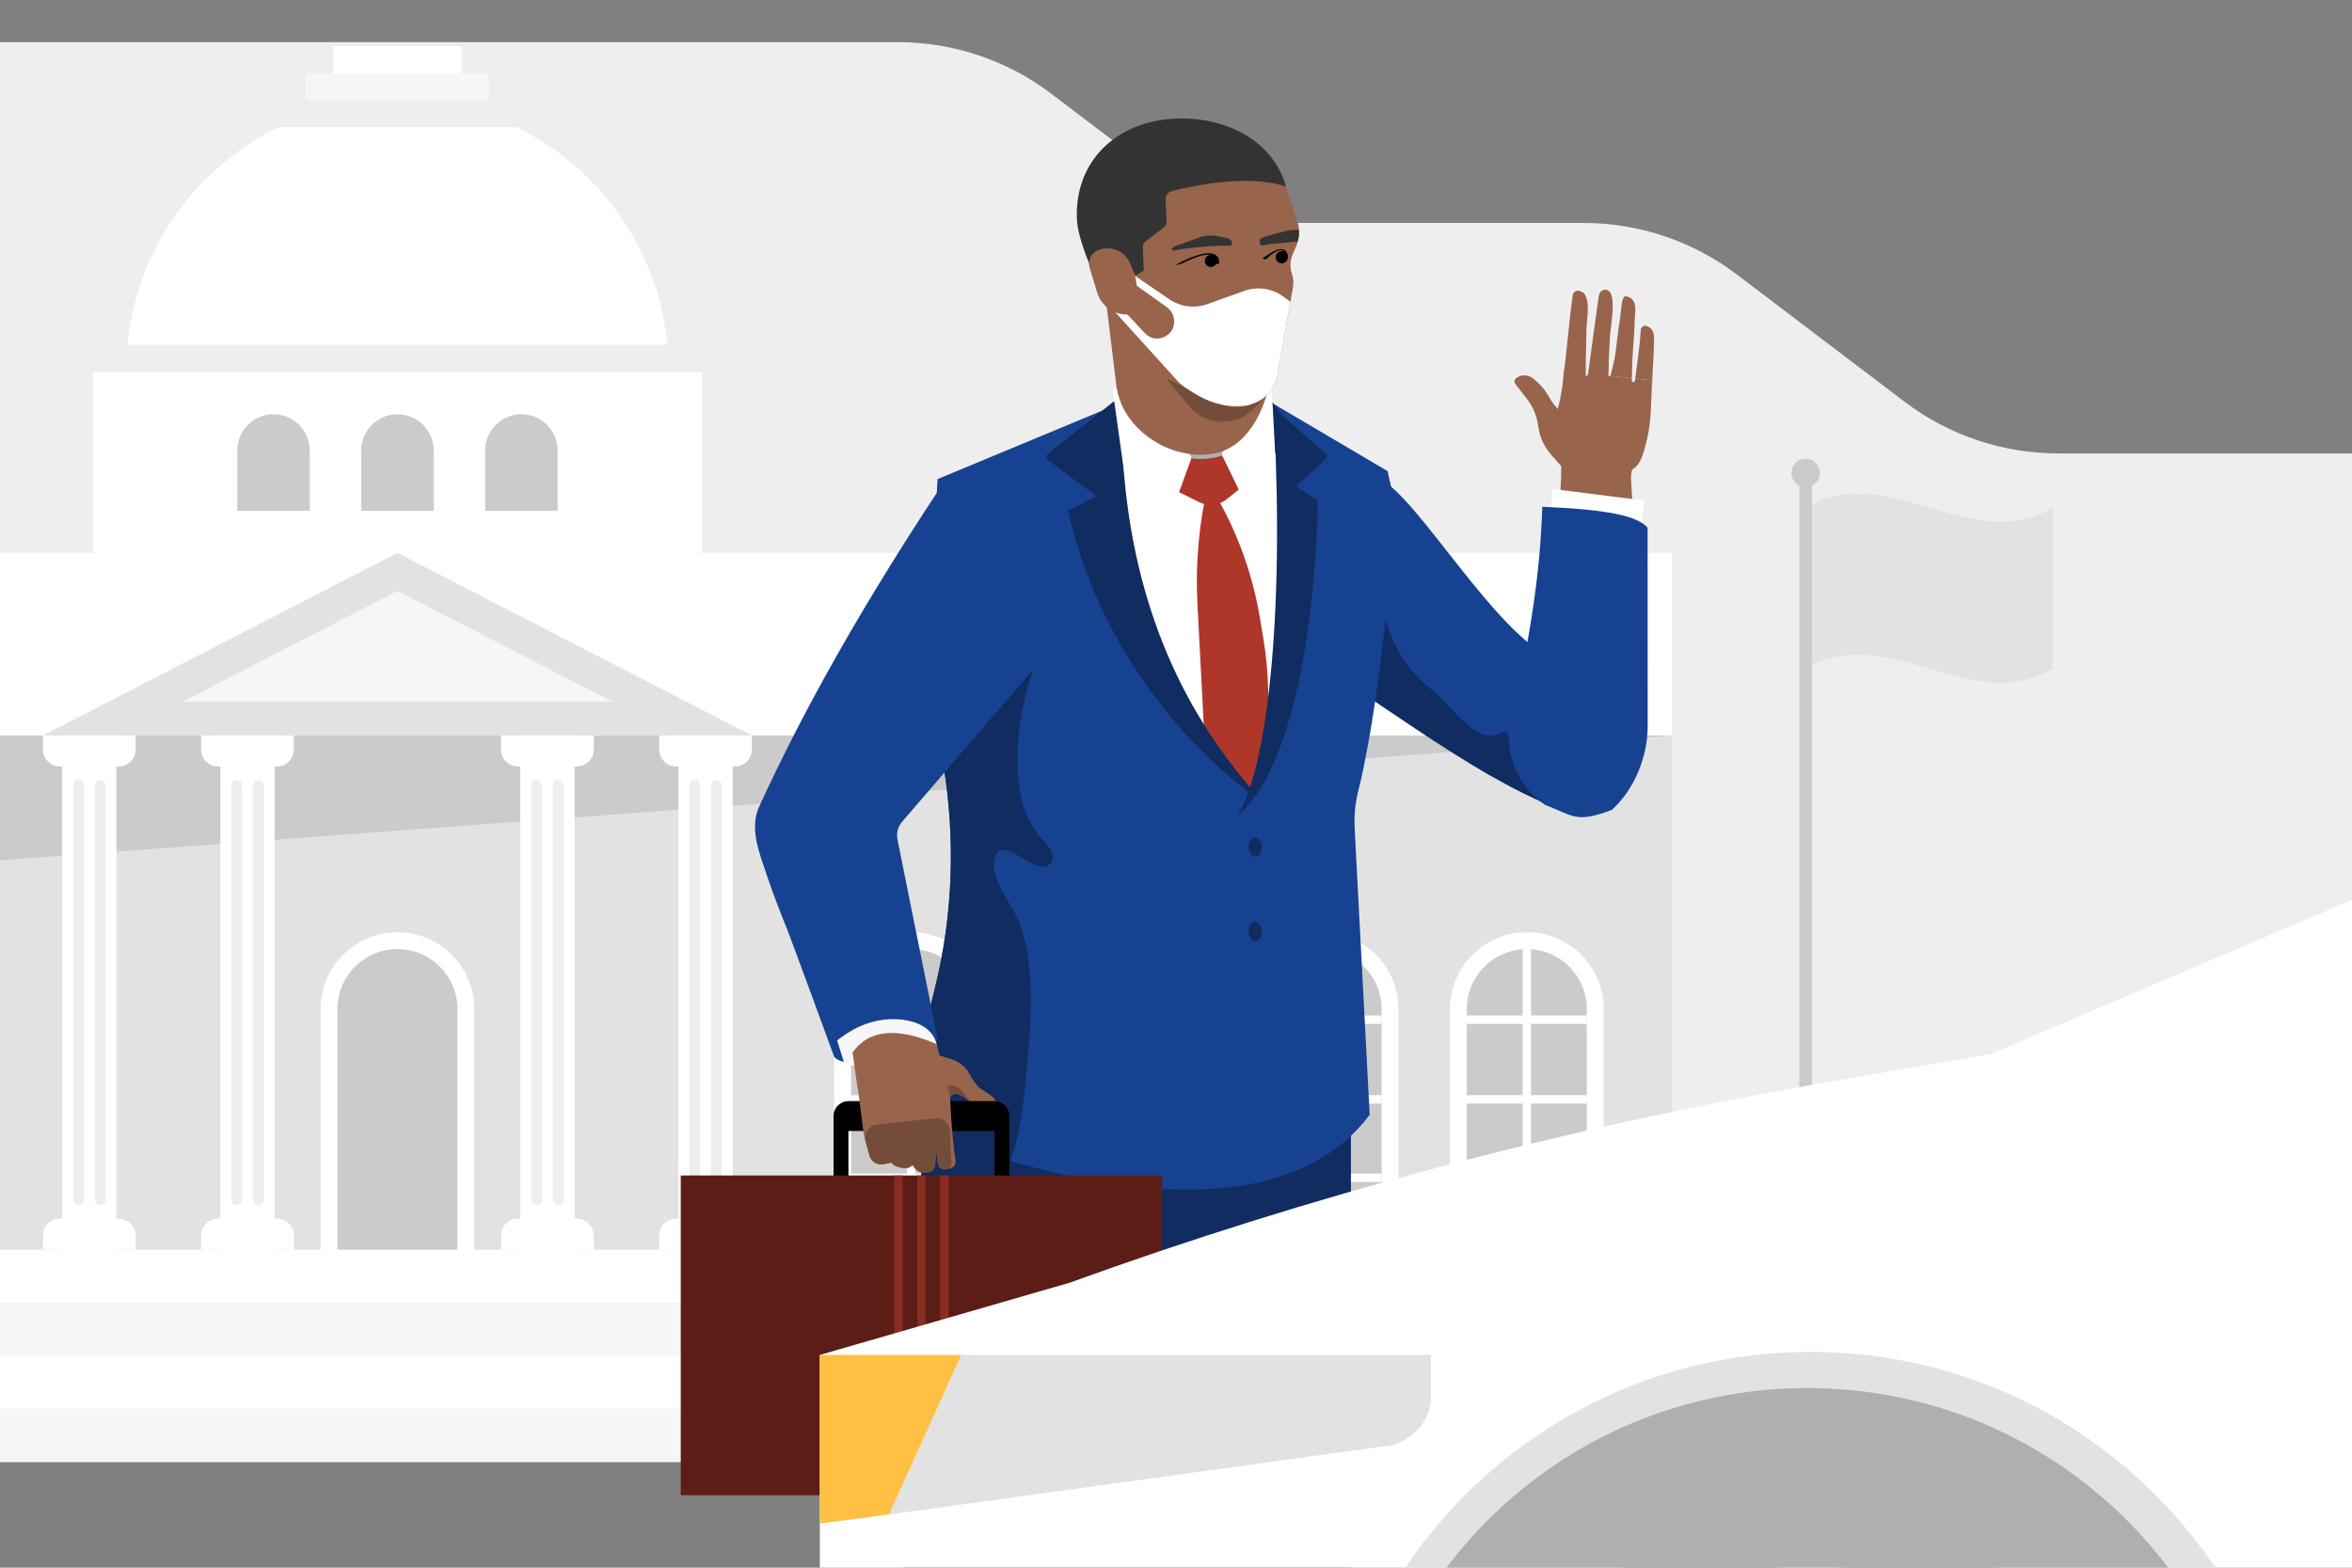 <svg width="558" height="372" viewBox="0 0 558 372" fill="none" xmlns="http://www.w3.org/2000/svg">
<rect x="0" y="0" width="558" height="372" fill="#808080" stroke="none"/>
<g clip-path="url(#clip0)">
<path d="M213.022 10C226.163 10 238.943 14.299 249.411 22.242L279.071 44.744C286.05 50.039 294.57 52.905 303.331 52.905H375.685C388.826 52.905 401.606 57.204 412.074 65.147L451.883 95.35C462.352 103.293 475.132 107.592 488.272 107.592H629.617V320.789H-181V10H213.022Z" fill="#EEEEEE"/>
<path d="M94.291 152.394C129.834 152.394 158.647 123.581 158.647 88.038C158.647 52.495 129.834 23.682 94.291 23.682C58.748 23.682 29.935 52.495 29.935 88.038C29.935 123.581 58.748 152.394 94.291 152.394Z" fill="white"/>
<path d="M115.975 17.408H72.607V30.154H115.975V17.408Z" fill="#F6F6F6"/>
<path d="M122.446 23.682H66.134V30.154H122.446V23.682Z" fill="#EEEEEE"/>
<path d="M109.503 10.936H79.079V17.408H109.503V10.936Z" fill="white"/>
<path d="M166.519 88.304H22.062V131.193H166.519V88.304Z" fill="white"/>
<path d="M396.681 174.523H-154.625V346.92H396.681V174.523Z" fill="#E2E2E2"/>
<path d="M-154.625 215.684V174.523H396.681L-154.625 215.684Z" fill="#CBCBCB"/>
<path d="M-154.625 174.523L396.681 174.523V131.193L-154.625 131.193V174.523Z" fill="white"/>
<path d="M94.291 131.193L10.193 174.523H178.389L94.291 131.193Z" fill="#E2E2E2"/>
<path d="M43.291 166.499L94.292 140.222L145.289 166.499H43.291Z" fill="#F6F6F6"/>
<path d="M27.633 174.523H14.754V296.536H27.633V174.523Z" fill="white"/>
<path d="M28.18 181.875H14.206C11.99 181.875 10.193 180.078 10.193 177.862V174.523H32.193V177.862C32.193 180.079 30.396 181.875 28.18 181.875Z" fill="white"/>
<path d="M14.206 289.183H28.18C30.396 289.183 32.193 290.98 32.193 293.196V296.535H10.193V293.196C10.193 290.98 11.989 289.183 14.206 289.183Z" fill="white"/>
<path d="M18.617 185.095C19.328 185.095 19.905 185.672 19.905 186.383V284.676C19.905 285.387 19.328 285.964 18.617 285.964C17.906 285.964 17.329 285.387 17.329 284.676V186.383C17.329 185.671 17.906 185.095 18.617 185.095Z" fill="#EEEEEE"/>
<path d="M23.769 185.095C24.48 185.095 25.057 185.672 25.057 186.383V284.676C25.057 285.387 24.48 285.964 23.769 285.964C23.058 285.964 22.481 285.387 22.481 284.676V186.383C22.481 185.671 23.057 185.095 23.769 185.095Z" fill="#EEEEEE"/>
<path d="M65.154 174.523H52.275V296.536H65.154V174.523Z" fill="white"/>
<path d="M65.702 181.875H51.727C49.511 181.875 47.714 180.078 47.714 177.862V174.523H69.714V177.862C69.715 180.079 67.918 181.875 65.702 181.875Z" fill="white"/>
<path d="M51.727 289.183H65.701C67.917 289.183 69.714 290.98 69.714 293.196V296.535H47.714V293.196C47.714 290.98 49.511 289.183 51.727 289.183Z" fill="white"/>
<path d="M56.139 185.095C56.85 185.095 57.427 185.672 57.427 186.383V284.676C57.427 285.387 56.85 285.964 56.139 285.964C55.428 285.964 54.851 285.387 54.851 284.676V186.383C54.851 185.671 55.428 185.095 56.139 185.095Z" fill="#EEEEEE"/>
<path d="M61.29 185.095C62.001 185.095 62.578 185.672 62.578 186.383V284.676C62.578 285.387 62.001 285.964 61.29 285.964C60.579 285.964 60.002 285.387 60.002 284.676V186.383C60.002 185.671 60.579 185.095 61.29 185.095Z" fill="#EEEEEE"/>
<path d="M199.912 298.234V239.45C199.912 230.495 207.197 223.21 216.152 223.21C225.107 223.21 232.392 230.495 232.392 239.45V298.234H199.912Z" fill="#CBCBCB"/>
<path d="M216.152 225.209C224.017 225.209 230.392 231.585 230.392 239.449V296.234H201.912V239.449C201.912 231.585 208.287 225.209 216.152 225.209ZM216.152 221.209C206.094 221.209 197.912 229.391 197.912 239.449V296.234V300.234H201.912H230.392H234.392V296.234V239.449C234.392 229.392 226.21 221.209 216.152 221.209Z" fill="white"/>
<path d="M248.605 298.234V239.45C248.605 230.495 255.89 223.21 264.844 223.21C273.799 223.21 281.084 230.495 281.084 239.45V298.234H248.605Z" fill="#CBCBCB"/>
<path d="M264.844 225.209C272.709 225.209 279.084 231.585 279.084 239.449V296.234H250.604V239.449C250.604 231.585 256.98 225.209 264.844 225.209ZM264.844 221.209C254.786 221.209 246.604 229.391 246.604 239.449V296.234V300.234H250.604H279.084H283.084V296.234V239.449C283.085 229.392 274.902 221.209 264.844 221.209Z" fill="white"/>
<path d="M297.296 298.234V239.45C297.296 230.495 304.581 223.21 313.536 223.21C322.491 223.21 329.776 230.495 329.776 239.45V298.234H297.296Z" fill="#CBCBCB"/>
<path d="M313.537 225.209C321.402 225.209 327.777 231.585 327.777 239.449V296.234H299.297V239.449C299.296 231.585 305.672 225.209 313.537 225.209ZM313.537 221.209C303.479 221.209 295.297 229.391 295.297 239.449V296.234V300.234H299.297H327.777H331.777V296.234V239.449C331.777 229.392 323.594 221.209 313.537 221.209Z" fill="white"/>
<path d="M345.988 298.234V239.45C345.988 230.495 353.273 223.21 362.228 223.21C371.183 223.21 378.468 230.495 378.468 239.45V298.234H345.988Z" fill="#CBCBCB"/>
<path d="M362.229 225.209C370.094 225.209 376.469 231.585 376.469 239.449V296.234H347.989V239.449C347.989 231.585 354.364 225.209 362.229 225.209ZM362.229 221.209C352.171 221.209 343.989 229.391 343.989 239.449V296.234V300.234H347.989H376.469H380.469V296.234V239.449C380.469 229.392 372.286 221.209 362.229 221.209Z" fill="white"/>
<path d="M54.288 123.193V106.904C54.288 101.059 59.043 96.304 64.888 96.304C70.732 96.304 75.487 101.059 75.487 106.904V123.193H54.288Z" fill="#CBCBCB"/>
<path d="M64.887 98.304C69.636 98.304 73.486 102.154 73.486 106.903V121.193H56.288V106.903C56.288 102.154 60.138 98.304 64.887 98.304ZM64.887 94.304C57.94 94.304 52.288 99.956 52.288 106.903V121.193V125.193H56.288H73.486H77.486V121.193V106.903C77.486 99.956 71.835 94.304 64.887 94.304Z" fill="white"/>
<path d="M83.691 123.193V106.904C83.691 101.059 88.446 96.304 94.291 96.304C100.135 96.304 104.89 101.059 104.89 106.904V123.193H83.691Z" fill="#CBCBCB"/>
<path d="M94.291 98.304C99.04 98.304 102.89 102.154 102.89 106.903V121.193H85.692V106.903C85.692 102.154 89.542 98.304 94.291 98.304ZM94.291 94.304C87.344 94.304 81.692 99.956 81.692 106.903V121.193V125.193H85.692H102.89H106.89V121.193V106.903C106.89 99.956 101.238 94.304 94.291 94.304Z" fill="white"/>
<path d="M113.095 123.193V106.904C113.095 101.059 117.85 96.304 123.695 96.304C129.539 96.304 134.294 101.059 134.294 106.904V123.193H113.095Z" fill="#CBCBCB"/>
<path d="M123.694 98.304C128.443 98.304 132.293 102.154 132.293 106.903V121.193H115.095V106.903C115.095 102.154 118.945 98.304 123.694 98.304ZM123.694 94.304C116.747 94.304 111.095 99.956 111.095 106.903V121.193V125.193H115.095H132.293H136.293V121.193V106.903C136.293 99.956 130.641 94.304 123.694 94.304Z" fill="white"/>
<path d="M78.05 301.475V239.45C78.05 230.495 85.335 223.21 94.29 223.21C103.245 223.21 110.53 230.495 110.53 239.45V301.475H78.05Z" fill="#CBCBCB"/>
<path d="M94.291 225.209C102.155 225.209 108.531 231.584 108.531 239.449V299.474H80.051V239.449C80.051 231.585 86.426 225.209 94.291 225.209ZM94.291 221.209C84.233 221.209 76.051 229.392 76.051 239.449V299.474V303.474H80.051H108.531H112.531V299.474V239.449C112.531 229.392 104.349 221.209 94.291 221.209Z" fill="white"/>
<path d="M201.912 296.536H-13.33V309.132H201.912V296.536Z" fill="white"/>
<path d="M216.152 309.132H-27.571V321.728H216.152V309.132Z" fill="#F6F6F6"/>
<path d="M230.392 321.728H-41.811V334.324H230.392V321.728Z" fill="white"/>
<path d="M242.215 334.324H-53.634V346.92H242.215V334.324Z" fill="#F6F6F6"/>
<path d="M136.306 174.523H123.427V296.536H136.306V174.523Z" fill="white"/>
<path d="M136.854 181.875H122.88C120.664 181.875 118.867 180.078 118.867 177.862V174.523H140.867V177.862C140.867 180.079 139.07 181.875 136.854 181.875Z" fill="white"/>
<path d="M122.88 289.183H136.854C139.07 289.183 140.867 290.98 140.867 293.196V296.535H118.867V293.196C118.867 290.98 120.663 289.183 122.88 289.183Z" fill="white"/>
<path d="M127.291 185.095C128.002 185.095 128.579 185.672 128.579 186.383V284.676C128.579 285.387 128.002 285.964 127.291 285.964C126.58 285.964 126.003 285.387 126.003 284.676V186.383C126.003 185.671 126.58 185.095 127.291 185.095Z" fill="#EEEEEE"/>
<path d="M132.442 185.095C133.153 185.095 133.73 185.672 133.73 186.383V284.676C133.73 285.387 133.153 285.964 132.442 285.964C131.731 285.964 131.154 285.387 131.154 284.676V186.383C131.155 185.671 131.731 185.095 132.442 185.095Z" fill="#EEEEEE"/>
<path d="M173.828 174.523H160.949V296.536H173.828V174.523Z" fill="white"/>
<path d="M174.376 181.875H160.402C158.186 181.875 156.389 180.078 156.389 177.862V174.523H178.389V177.862C178.389 180.079 176.592 181.875 174.376 181.875Z" fill="white"/>
<path d="M160.401 289.183H174.375C176.591 289.183 178.388 290.98 178.388 293.196V296.535H156.388V293.196C156.388 290.98 158.185 289.183 160.401 289.183Z" fill="white"/>
<path d="M164.813 185.095C165.524 185.095 166.101 185.672 166.101 186.383V284.676C166.101 285.387 165.524 285.964 164.813 285.964C164.102 285.964 163.525 285.387 163.525 284.676V186.383C163.525 185.671 164.102 185.095 164.813 185.095Z" fill="#EEEEEE"/>
<path d="M169.964 185.095C170.675 185.095 171.252 185.672 171.252 186.383V284.676C171.252 285.387 170.675 285.964 169.964 285.964C169.253 285.964 168.676 285.387 168.676 284.676V186.383C168.676 185.671 169.253 185.095 169.964 185.095Z" fill="#EEEEEE"/>
<path d="M166.519 81.832H22.062V88.304H166.519V81.832Z" fill="#EEEEEE"/>
<path d="M216.152 225.209V296.536" stroke="white" stroke-width="2" stroke-miterlimit="10"/>
<path d="M201.912 241.965H230.392" stroke="white" stroke-width="2" stroke-miterlimit="10"/>
<path d="M201.912 260.872H230.392" stroke="white" stroke-width="2" stroke-miterlimit="10"/>
<path d="M201.912 279.478H230.392" stroke="white" stroke-width="2" stroke-miterlimit="10"/>
<path d="M264.844 225.209V296.536" stroke="white" stroke-width="2" stroke-miterlimit="10"/>
<path d="M250.604 241.965H279.084" stroke="white" stroke-width="2" stroke-miterlimit="10"/>
<path d="M250.604 260.872H279.084" stroke="white" stroke-width="2" stroke-miterlimit="10"/>
<path d="M250.604 279.478H279.084" stroke="white" stroke-width="2" stroke-miterlimit="10"/>
<path d="M313.536 225.209V296.536" stroke="white" stroke-width="2" stroke-miterlimit="10"/>
<path d="M299.296 241.965H327.777" stroke="white" stroke-width="2" stroke-miterlimit="10"/>
<path d="M299.296 260.872H327.777" stroke="white" stroke-width="2" stroke-miterlimit="10"/>
<path d="M299.296 279.478H327.777" stroke="white" stroke-width="2" stroke-miterlimit="10"/>
<path d="M362.229 225.209V296.536" stroke="white" stroke-width="2" stroke-miterlimit="10"/>
<path d="M347.989 241.965H376.469" stroke="white" stroke-width="2" stroke-miterlimit="10"/>
<path d="M347.989 260.872H376.469" stroke="white" stroke-width="2" stroke-miterlimit="10"/>
<path d="M347.989 279.478H376.469" stroke="white" stroke-width="2" stroke-miterlimit="10"/>
<path d="M487.035 158.655C467.485 170.116 447.934 147.194 428.384 158.655C428.384 145.92 428.384 133.186 428.384 120.451C447.934 108.99 467.485 131.912 487.035 120.451C487.035 133.186 487.035 145.92 487.035 158.655Z" fill="#E2E2E2"/>
<path d="M428.384 112.047V373.92" stroke="#CBCBCB" stroke-width="3" stroke-miterlimit="10"/>
<path d="M425 112.216C425 110.347 426.515 108.832 428.384 108.832C430.253 108.832 431.768 110.347 431.768 112.216C431.768 114.085 430.253 115.6 428.384 115.6C426.515 115.6 425 114.084 425 112.216Z" fill="#CBCBCB"/>
<path d="M329.196 114.789L293.373 145.515L366.519 190.412L370.992 157.257C357.447 154.101 339.523 122.809 329.196 114.789Z" fill="#174291"/>
<path d="M367.759 191.06C362.535 188.299 358.796 177.828 357.757 174.384C357.585 173.813 356.956 173.52 356.409 173.757C355.434 174.179 354.622 174.488 354.098 174.571C349.407 175.312 342.731 165.937 340.263 164.116C328.736 155.614 326.801 142.32 326.09 128.748C325.274 128.439 324.46 127.925 323.657 127.286L297.339 147.656C326.358 165.367 347.908 183.261 369.062 191.673V191.67C368.622 191.488 368.187 191.286 367.759 191.06Z" fill="#102C60"/>
<path d="M219.087 259.86L216.123 364.777L199.996 426.529H320.47V259.86H219.087Z" fill="#174291"/>
<path d="M320.47 365.233V259.86H219.087L216.215 361.529C218.383 362.928 225.235 365.234 246.886 365.234C258.647 365.233 288.236 365.233 320.47 365.233Z" fill="#102C60"/>
<path d="M370.268 107.417L388.5 108.914C387.398 110.314 386.85 112.065 386.961 113.844C387.641 124.799 389.95 164.006 387.496 169.302L361.615 170.385C361.615 170.385 360.243 163.003 366.461 138.649C366.461 138.649 367.048 134.658 368.651 126.845C369.632 122.058 370.784 115.486 370.268 107.417Z" fill="#99644C"/>
<path d="M367.814 123.57L368.322 116.024L390.121 118.784L388.799 129.142L367.814 123.57Z" fill="white"/>
<path d="M371.505 98.179C371.001 99.12 370.732 98.901 370.31 97.921L369.194 96.614C368.491 95.791 367.885 94.891 367.354 93.947C366.617 92.639 365.653 91.468 364.503 90.49C364.242 90.268 363.978 90.044 363.722 89.827C362.591 88.865 360.946 88.812 359.75 89.701L359.714 89.728C359.272 90.057 359.185 90.685 359.522 91.122L362.335 94.766C363.617 96.427 364.469 98.378 364.814 100.448L365.005 101.59C365.396 103.934 366.435 106.122 368.005 107.907L371.272 111.623L371.524 98.143C371.517 98.154 371.512 98.167 371.505 98.179Z" fill="#99644C"/>
<path d="M373.118 70.087C373.413 68.406 375.497 68.853 376.095 70.047C377.299 72.451 376.375 75.955 376.362 78.515C376.348 81.299 376.172 86.124 376.204 88.911L370.979 88.637C371.784 82.996 372.295 75.729 373.118 70.087Z" fill="#99644C"/>
<path d="M391.991 90.262L387.947 89.837C387.914 90.02 387.882 90.198 387.849 90.384C387.775 90.794 387.176 90.757 387.154 90.341C387.143 90.143 387.134 89.947 387.124 89.75L376.731 88.658C376.72 88.741 376.709 88.818 376.697 88.905C376.691 88.939 376.683 88.974 376.672 89.009C376.627 89.152 376.539 89.289 376.402 89.265C376.258 89.24 376.215 89.057 376.205 88.911C376.197 88.808 376.194 88.704 376.187 88.601L371.029 88.059C370.746 91.527 370.27 94.966 369.18 98.304L371.272 111.623L372.314 112.457C372.314 112.457 379.167 112.256 383.362 112.138C384.691 112.101 386.137 112.027 387.32 111.352C389.406 110.161 389.993 107.094 390.568 104.963C391.892 100.058 391.613 95.257 391.991 90.262Z" fill="#99644C"/>
<path d="M376.25 89.265C376.36 89.308 376.489 89.279 376.581 89.202C376.75 89.061 376.757 88.812 376.786 88.606C377.179 85.8 377.67 81.998 378.057 79.19C378.256 77.748 378.455 76.306 378.655 74.865C378.758 74.122 378.861 73.379 378.964 72.637C379.032 72.146 379.032 72.146 379.238 70.671C379.292 70.284 379.349 69.886 379.533 69.544C379.81 69.028 380.378 68.698 380.937 68.735C383.905 68.929 382.041 77.732 381.967 79.654C381.902 81.336 381.732 84.012 381.668 85.695C381.628 86.712 381.717 87.257 381.503 90.199L376.174 89.639L376.217 89.23C376.229 89.237 376.236 89.259 376.25 89.265Z" fill="#99644C"/>
<path d="M383.322 83.323C383.607 81.037 383.99 77.755 384.365 75.482C384.583 74.156 384.659 70.205 385.642 70.308C388.504 70.609 387.964 73.921 387.885 74.984C387.713 77.285 387.811 78.069 387.609 80.367C387.507 81.534 387.325 84.572 387.26 85.742C387.22 86.457 387.165 89.362 387.165 89.362L387.124 89.75L382.06 89.218C382.585 87.259 383.07 85.343 383.322 83.323Z" fill="#99644C"/>
<path d="M389.027 81.28C389.135 80.248 389.217 78.813 389.298 78.041C389.328 77.76 389.843 77.238 390.359 77.292C391.327 77.394 392.366 78.367 392.397 79.798C392.473 83.369 392.103 86.752 391.991 90.261L387.947 89.836C388.248 87.603 388.791 83.527 389.027 81.28Z" fill="#99644C"/>
<path d="M289.681 88.487L261.924 97.261L222.425 113.69C222.425 113.69 219.835 156.955 223.834 181.572C226.675 199.062 226.111 216.933 221.885 234.14L213.987 266.296C213.987 266.296 295.876 303.397 324.948 264.528L321.384 196.527C321.224 193.478 321.525 190.426 322.292 187.471C324.745 178.022 330.706 144.071 330.071 115.715L329.195 111.788L289.681 88.487Z" fill="#174291"/>
<path d="M298.904 90.502C302.146 97.104 307.629 102.689 314.53 107.63C314.903 108.039 314.873 108.674 314.462 109.046L297.709 124.205L293.292 90.794L298.904 90.502Z" fill="#102C60"/>
<path d="M263.684 95.712L248.494 107.755C248.108 108.196 248.182 108.873 248.654 109.22L268.414 123.737L269.576 95.04L264.432 95.312C264.136 95.328 263.862 95.475 263.684 95.712Z" fill="#102C60"/>
<path d="M293.085 105.091L279.193 105.818L279.502 111.727L293.395 110.999L293.085 105.091Z" fill="#AFAFAF"/>
<path d="M270.113 75.947L262.523 72.389L264.701 90.291L264.954 92.372C266.69 101.622 276.472 108.373 285.711 107.889C295.028 107.401 300.471 99.727 300.65 90.261L270.113 75.947Z" fill="#99644C"/>
<path d="M243.708 252.381C244.678 241.408 245.584 230.058 242.045 219.421C240.556 214.948 234.546 208.609 235.994 203.609C237.749 197.554 245.402 207.944 248.934 205.15C251.66 202.989 247.204 199.279 245.986 197.6C243.89 194.71 242.595 191.598 242.023 188.062C240.282 177.298 242.386 165.603 246.32 155.556C240.998 148.928 232.721 145.471 225.857 141.137C224.431 140.237 223.078 139.241 221.771 138.185C221.481 151.031 221.658 168.17 223.835 181.57C226.677 199.06 226.112 216.931 221.886 234.139L213.988 266.295C213.988 266.295 224.687 271.141 239.722 275.496C239.735 275.459 239.749 275.426 239.762 275.388C242.347 267.974 243.024 260.119 243.708 252.381Z" fill="#102C60"/>
<path d="M261.78 104.684L276.402 111.882L294.591 110.929L305.443 106.184L307.027 150.568L300.949 181.41L297.767 188.171L289.794 180.57L270.881 154.091L263.746 125.162L261.206 111.458L261.78 104.684Z" fill="white"/>
<path d="M300.87 163.71C300.776 159.594 300.388 155.489 299.708 151.428L298.892 146.549C296.992 135.197 292.841 124.339 286.683 114.614C284.453 124.024 283.578 133.704 284.084 143.361L285.833 176.735L297.096 188.134L301.145 175.78L300.87 163.71Z" fill="#AE372A"/>
<path d="M282.218 108.727L278.669 116.27L284.59 119.189C286.678 120.219 289.175 119.947 290.993 118.492L294.827 115.423L290.319 107.978C288.924 108.482 287.408 108.802 285.764 108.889C284.585 108.951 283.397 108.891 282.218 108.727Z" fill="#AE372A"/>
<path d="M297.905 203.326C298.776 203.281 299.428 202.211 299.361 200.937C299.294 199.663 298.534 198.667 297.663 198.713C296.792 198.759 296.141 199.828 296.207 201.102C296.274 202.376 297.034 203.372 297.905 203.326Z" fill="#102C60"/>
<path d="M297.904 223.326C298.775 223.28 299.427 222.211 299.36 220.937C299.293 219.663 298.533 218.667 297.662 218.712C296.792 218.758 296.14 219.828 296.207 221.102C296.273 222.376 297.033 223.372 297.904 223.326Z" fill="#102C60"/>
<path d="M229.558 91.808V91.805L229.559 91.812L229.558 91.808Z" fill="#ED6E33"/>
<path d="M290.016 108.219L294.395 117.21C297.176 116.166 300.682 114.591 302.776 112.265L301.382 85.662C301.825 94.15 297.445 104.024 290.521 106.869C289.993 107.085 289.766 107.706 290.016 108.219Z" fill="white"/>
<path d="M266.29 106.904C266.234 105.831 265.358 100.615 265.323 99.548L252.355 105.812C252.523 108.128 250.567 108.446 250.868 110.719L260.162 117.716L253.411 121.208C259.375 148.241 276.096 172.696 297.019 188.63L297.432 187.787C279.877 167.808 268.105 141.53 266.29 106.904Z" fill="#102C60"/>
<path d="M314.016 109.37C314.002 108.645 313.993 107.922 313.974 107.192L302.075 96.675C302.154 97.992 302.23 99.315 302.3 100.646C304.635 145.201 300.755 182.907 293.412 193.689C305.174 184.267 311.86 154.36 312.634 118.737L307.322 115.245L314.016 109.37Z" fill="#102C60"/>
<path d="M231.63 262.789C235.269 264.746 238.527 262.082 234.525 259.57C233.914 259.187 233.09 258.653 232.135 258.026L229.257 260.616C229.917 260.986 230.503 262.184 231.63 262.789Z" fill="#99644C"/>
<path d="M229.368 260.869C229.859 261.25 230.349 261.695 230.809 262.183L229.703 260.751L229.368 260.869Z" fill="#744C3A"/>
<path d="M235.922 268.369H201.303C199.346 268.369 197.759 266.782 197.759 264.825C197.759 262.868 199.346 261.281 201.303 261.281H235.922C237.879 261.281 239.466 262.868 239.466 264.825C239.466 266.782 237.879 268.369 235.922 268.369Z" fill="black"/>
<path d="M201.284 264.825H197.76V325.419H201.284V264.825Z" fill="black"/>
<path d="M239.466 264.825H235.942V325.419H239.466V264.825Z" fill="black"/>
<path d="M275.72 278.93H161.506V354.794H275.72V278.93Z" fill="#5C1D16"/>
<path d="M268.809 80.398L281.977 96.214C285.86 101.1 293.164 101.433 297.476 96.921L301.301 92.918L268.809 80.398Z" fill="#744C3A"/>
<path d="M266.372 71.277L269.778 84.393C270.638 86.176 272.085 87.609 273.876 88.451L289.567 95.827C291.567 96.767 293.852 96.904 295.95 96.208L297.233 95.782C300.233 94.787 302.448 92.23 303.006 89.119L306.746 68.252C306.942 67.16 306.859 66.036 306.504 64.985C305.972 63.404 306.058 61.681 306.746 60.162L307.419 58.676C308.367 56.583 308.44 54.198 307.622 52.05L304.233 41.737L266.705 35.446L259.915 56.47L266.372 71.277Z" fill="#99644C"/>
<path d="M287.271 63.357C288.066 63.357 288.711 62.712 288.711 61.917C288.711 61.122 288.066 60.477 287.271 60.477C286.476 60.477 285.831 61.122 285.831 61.917C285.831 62.712 286.476 63.357 287.271 63.357Z" fill="black"/>
<path d="M304.096 62.475C304.891 62.475 305.536 61.83 305.536 61.035C305.536 60.24 304.891 59.595 304.096 59.595C303.301 59.595 302.656 60.24 302.656 61.035C302.656 61.83 303.301 62.475 304.096 62.475Z" fill="black"/>
<path d="M289.196 62.323C289.196 62.323 289.035 62.331 288.835 62.342C288.635 62.353 288.474 62.361 288.474 62.361C288.474 62.361 288.635 62.353 288.835 62.342C289.035 62.331 289.196 62.323 289.196 62.323Z" fill="#ED6E33"/>
<path d="M278.895 62.862L278.912 62.861C279.542 62.828 280.157 62.659 280.719 62.374C282.922 61.255 288.767 58.622 288.473 62.36L289.194 62.322C289.196 62.323 289.958 56.937 278.895 62.862Z" fill="black"/>
<path d="M288.835 62.703C289.034 62.703 289.196 62.541 289.196 62.342C289.196 62.143 289.034 61.981 288.835 61.981C288.636 61.981 288.474 62.143 288.474 62.342C288.474 62.541 288.636 62.703 288.835 62.703Z" fill="black"/>
<path d="M299.551 61.39C299.709 61.427 299.877 61.49 300.039 61.504C300.542 61.548 300.892 60.968 301.24 60.692C301.695 60.331 302.174 59.996 302.688 59.725C304.02 59.025 305.086 59.316 305.085 60.983L305.509 60.812C305.793 60.698 305.038 59.526 304.924 59.437C303.664 58.45 301.513 59.965 300.51 60.648C300.212 60.853 299.734 61.102 299.551 61.39Z" fill="black"/>
<path d="M278.444 58.628C278.129 58.756 277.786 59.132 278.202 59.396C278.49 59.579 279.12 59.335 279.401 59.279C280.597 59.043 281.81 58.915 283.034 58.789C285.775 58.507 288.475 58.216 291.231 58.309C291.977 58.334 292.527 58.261 292.221 57.342C291.956 56.548 290.95 56.466 290.221 56.294C288.324 55.846 286.567 55.682 284.683 56.301C283.373 56.732 282.083 57.27 280.773 57.712C279.91 58.005 279.087 58.245 278.444 58.628Z" fill="#333333"/>
<path d="M308.166 54.526C307.168 54.53 306.201 54.542 305.213 54.777C303.841 55.104 302.511 55.469 301.152 55.843C300.39 56.053 299.601 56.284 298.969 56.67C298.791 57.153 298.751 58.16 299.373 58.254C299.756 58.312 300.237 58.059 300.613 57.987C301.351 57.847 302.132 57.864 302.881 57.79C304.565 57.624 306.276 57.507 307.911 57.251C308.14 56.359 308.229 55.44 308.166 54.526Z" fill="#333333"/>
<path d="M295.425 86.67C297.408 86.882 298.908 86.365 300.182 86.11C299.79 86.528 299.5 87.045 299.691 87.589C298.794 88.014 297.77 88.078 296.521 88.019C296.209 87.663 295.872 87.158 295.425 86.67Z" fill="#744C3A"/>
<path d="M288.306 81.67C290.033 82.475 292.14 82.79 293.957 82.632C296.378 82.422 298.733 82.205 301.094 81.746C301.872 81.595 302.574 81.351 303.178 81.004C302.755 80.698 302.235 80.166 301.582 80.013C300.631 79.79 299.94 80.499 299.082 80.627C298.089 80.776 297.09 80.415 296.065 80.549C294.722 80.725 293.289 81.431 291.978 81.594C290.798 81.742 289.502 81.718 288.306 81.67Z" fill="#744C3A"/>
<path d="M297.978 59.11L298.074 60.941L301.615 71.556C301.889 72.378 301.75 73.282 301.242 73.983C300.881 74.842 299.777 75.062 298.962 75.192C298.357 75.288 297.755 75.396 297.152 75.503C296.34 75.647 295.54 75.836 294.717 75.654C293.996 75.494 293.333 75.108 292.837 74.56L292.461 74.167L293.522 71.557L292.476 65.306L295.372 61.163L295.033 59.265L297.978 59.11Z" fill="#99644C"/>
<path d="M278.54 28.161C264.606 28.891 254.785 38.528 255.502 52.214C255.747 56.888 259.554 66.077 262.039 69.688L271.382 64.191L271.103 58.875C271.068 58.214 271.363 57.578 271.891 57.177L275.985 54.069C276.513 53.669 276.808 53.033 276.773 52.371L276.512 47.39C276.462 46.439 277.086 45.587 278.009 45.349C282.577 44.17 296.045 41.186 305.093 44.278C302.031 33.281 290.614 27.528 278.54 28.161Z" fill="#333333"/>
<path d="M277.432 71.02L264.799 62.414L262.323 67.977L260.679 69.771L279.305 90.328C279.942 91.031 280.673 91.638 281.471 92.151C284.004 93.779 288.91 97.249 295.951 96.209L297.235 95.783C300.235 94.788 302.45 92.232 303.007 89.121L306.147 71.6L304.458 70.367C301.78 68.412 298.307 67.912 295.186 69.031L286.44 72.168C283.425 73.249 280.077 72.822 277.432 71.02Z" fill="white"/>
<path d="M269.242 65.108L268.081 62.427C266.814 59.502 263.433 58.135 260.49 59.36C258.853 60.041 257.999 61.853 258.515 63.549L260.324 69.489C260.939 71.507 262.401 73.158 264.331 74.012C265.647 74.594 267.107 74.772 268.524 74.522L270.248 74.219L270.517 72.486L269.242 65.108Z" fill="#99644C"/>
<path d="M282.557 108.998C282.769 108.415 282.405 107.773 281.792 107.675C273.835 106.412 266.382 100.258 264.941 92.259L263.942 92.311L266.89 113.418C270.376 115.697 274.978 117.599 279.146 118.383L282.557 108.998Z" fill="white"/>
<path d="M213.172 278.93V354.794" stroke="#892C21" stroke-width="2" stroke-miterlimit="10"/>
<path d="M218.613 278.93V354.794" stroke="#892C21" stroke-width="2" stroke-miterlimit="10"/>
<path d="M224.053 278.93V354.794" stroke="#892C21" stroke-width="2" stroke-miterlimit="10"/>
<path d="M268.807 67.176L276.815 72.879C277.858 73.622 278.505 74.8 278.572 76.078C278.769 79.832 274.173 81.788 271.604 79.044L264.654 71.62L268.807 67.176Z" fill="#99644C"/>
<path d="M219.579 249.425L217.389 227.162L199.844 233.174L203.497 258.161L219.579 249.425Z" fill="#99644C"/>
<path d="M229.495 254.001C228.525 252.736 227.188 251.802 225.667 251.326L219.58 249.422L203.497 258.161C203.587 258.617 203.688 259.244 203.728 259.711L204.735 267.83C204.857 268.807 205.047 269.774 205.304 270.724L205.38 271.005L222.209 273.513L222.518 276.187C222.717 277.069 223.585 277.63 224.471 277.449L225.386 277.262C226.253 277.085 226.829 276.267 226.698 275.393C225.73 268.982 225.41 260.403 225.41 260.403C225.324 259.792 228.167 258.94 228.167 258.94L229.257 260.613L233.238 258.882C231.708 257.838 230.591 255.941 229.495 254.001Z" fill="#99644C"/>
<path d="M225.233 267.836C224.954 266.266 223.508 265.184 221.923 265.352L207.96 266.837C207.945 266.838 207.931 266.841 207.917 266.843C206.012 267.115 204.878 269.149 205.381 271.007L206.239 274.18L206.249 274.215C206.499 275.118 207.218 275.873 208.11 276.183C209.233 276.574 210.369 276.091 211.477 275.883C211.441 275.89 211.979 276.423 212.039 276.461C212.619 276.828 213.283 277.057 213.963 277.145C214.544 277.221 215.358 277.278 215.888 276.974C215.994 276.913 216.442 276.579 216.447 276.45C216.841 277.022 217.308 277.685 217.949 278.006C218.836 278.449 220.147 278.437 221.014 277.945C221.632 277.594 221.812 277.046 221.887 276.382C221.954 275.788 222.021 275.195 222.088 274.601C222.128 274.243 222.169 273.885 222.211 273.512L222.519 276.188C222.718 277.07 223.586 277.63 224.472 277.449C225.351 277.27 225.93 276.431 225.779 275.547C225.288 272.68 225.69 270.403 225.233 267.836Z" fill="#744C3A"/>
<path d="M228.586 259.307C227.753 258.057 226.297 257.374 224.804 257.531L225.409 260.406C226.037 259.069 227.712 259.586 229.367 260.869L229.701 260.751L228.586 259.307Z" fill="#744C3A"/>
<path d="M222.428 116.688C205.581 142.229 191.154 167.218 180.099 191.437C177.751 196.582 180.188 202.497 181.852 207.472C183.312 211.836 184.978 216.136 186.698 220.406C187.872 223.321 197.928 250.816 197.928 250.816C201.298 254.888 223.052 249.162 222.428 246.367L212.923 199.222C212.618 197.71 213.029 196.141 214.036 194.972L248.893 154.512L222.428 116.688Z" fill="#174291"/>
<path d="M200.418 252.675C200.418 252.675 198.619 246.949 198.618 246.947C198.584 246.839 199.602 246.148 199.684 246.087C200.637 245.376 201.649 244.74 202.698 244.181C206.193 242.322 210.234 241.465 214.176 241.969C217.495 242.393 221.038 243.878 222.095 247.35C222.136 247.486 222.174 247.624 222.207 247.762V254.69L200.418 252.675Z" fill="#F6F6F6"/>
<path d="M203.728 259.712L202.265 249.739C206.134 244.259 212.84 243.701 222.209 247.763L224.804 257.532" fill="#99644C"/>
<path d="M366.581 191.008C373.297 193.569 373.906 195.427 382.408 192.17C387.75 187.372 390.905 179.534 390.903 172.353L390.887 125.233C388.001 121.73 377.58 120.776 365.898 120.25C365.449 136.371 362.626 153.71 358.251 171.847C358.174 172.365 358.112 172.885 358.064 173.405C357.422 180.373 360.771 187.11 366.581 191.008Z" fill="#174291"/>
<path d="M253.788 304.373C310.927 283.66 370.209 267.947 430.919 257.233L472.345 250.091L691.617 156.526C748.042 132.242 808.038 120.1 869.463 120.1H1021.6C1068.02 120.1 1114.45 130.1 1157.3 149.384L1315.15 221.522H1374.43C1397.04 221.522 1416.84 236.9 1422.8 258.662H1321.58C1315.15 258.662 1312.29 266.519 1316.58 270.804L1346.58 300.802C1351.53 306.309 1358.62 310.066 1366.2 311.516H1436.44L1446.57 350.799C1448 357.941 1448 364.37 1446.57 371.512L1440.86 394.368C1439.43 400.082 1437.28 405.796 1435.14 411.51C1423 440.08 1399.43 462.221 1370.15 472.935L1365.15 475.078L1321.58 490.791C1313.01 493.648 1304.44 495.077 1295.15 495.077H216.647C204.505 495.077 194.506 485.077 194.506 472.935V321.514L253.788 304.373Z" fill="white"/>
<path d="M545.198 481.504V436.507C545.198 372.94 493.773 320.8 429.491 320.8C365.924 320.8 313.784 372.225 313.784 436.507V481.504H545.198Z" fill="#E2E2E2"/>
<path d="M238.789 411.516C246.646 411.516 251.645 420.087 248.074 427.229L222.361 473.655H321.64V436.515C321.64 377.233 369.494 329.379 428.776 329.379C488.058 329.379 535.912 377.233 535.912 436.515V473.655H1088.02C1091.59 473.655 1094.45 470.798 1094.45 467.227V436.515C1094.45 377.233 1142.3 329.379 1201.58 329.379C1260.87 329.379 1308.72 377.233 1308.72 436.515V467.227C1308.72 470.798 1311.58 473.655 1315.15 473.655H1369.43L1320.86 490.797C1312.29 493.654 1303.01 495.082 1294.43 495.082H1276.58C1258.72 517.224 1231.58 531.508 1201.58 531.508C1170.87 531.508 1143.73 517.223 1126.59 495.082H504.486C486.63 517.224 459.489 531.508 429.491 531.508C399.493 531.508 371.638 517.223 354.496 495.082H216.647C205.219 495.082 195.934 486.511 194.506 475.798V411.516H238.789Z" fill="#AFAFAF"/>
<path d="M429.491 500.075C464.993 500.075 493.773 471.295 493.773 435.793C493.773 400.291 464.993 371.511 429.491 371.511C393.989 371.511 365.209 400.291 365.209 435.793C365.209 471.295 393.989 500.075 429.491 500.075Z" fill="white"/>
<path d="M429.491 513.645C472.488 513.645 507.343 478.789 507.343 435.793C507.343 392.796 472.488 357.941 429.491 357.941C386.495 357.941 351.639 392.796 351.639 435.793C351.639 478.789 386.495 513.645 429.491 513.645Z" fill="#AFAFAF"/>
<path d="M339.497 321.514V331.513C339.497 337.227 335.212 341.512 330.212 342.941L210.934 359.369L228.076 321.514H339.497Z" fill="#E2E2E2"/>
<path d="M194.506 361.512V328.657V321.514H228.075L210.933 359.369L194.506 361.512Z" fill="#FFC043"/>
</g>
<defs>
<clipPath id="clip0">
<rect width="558" height="372" fill="white"/>
</clipPath>
</defs>
</svg>
